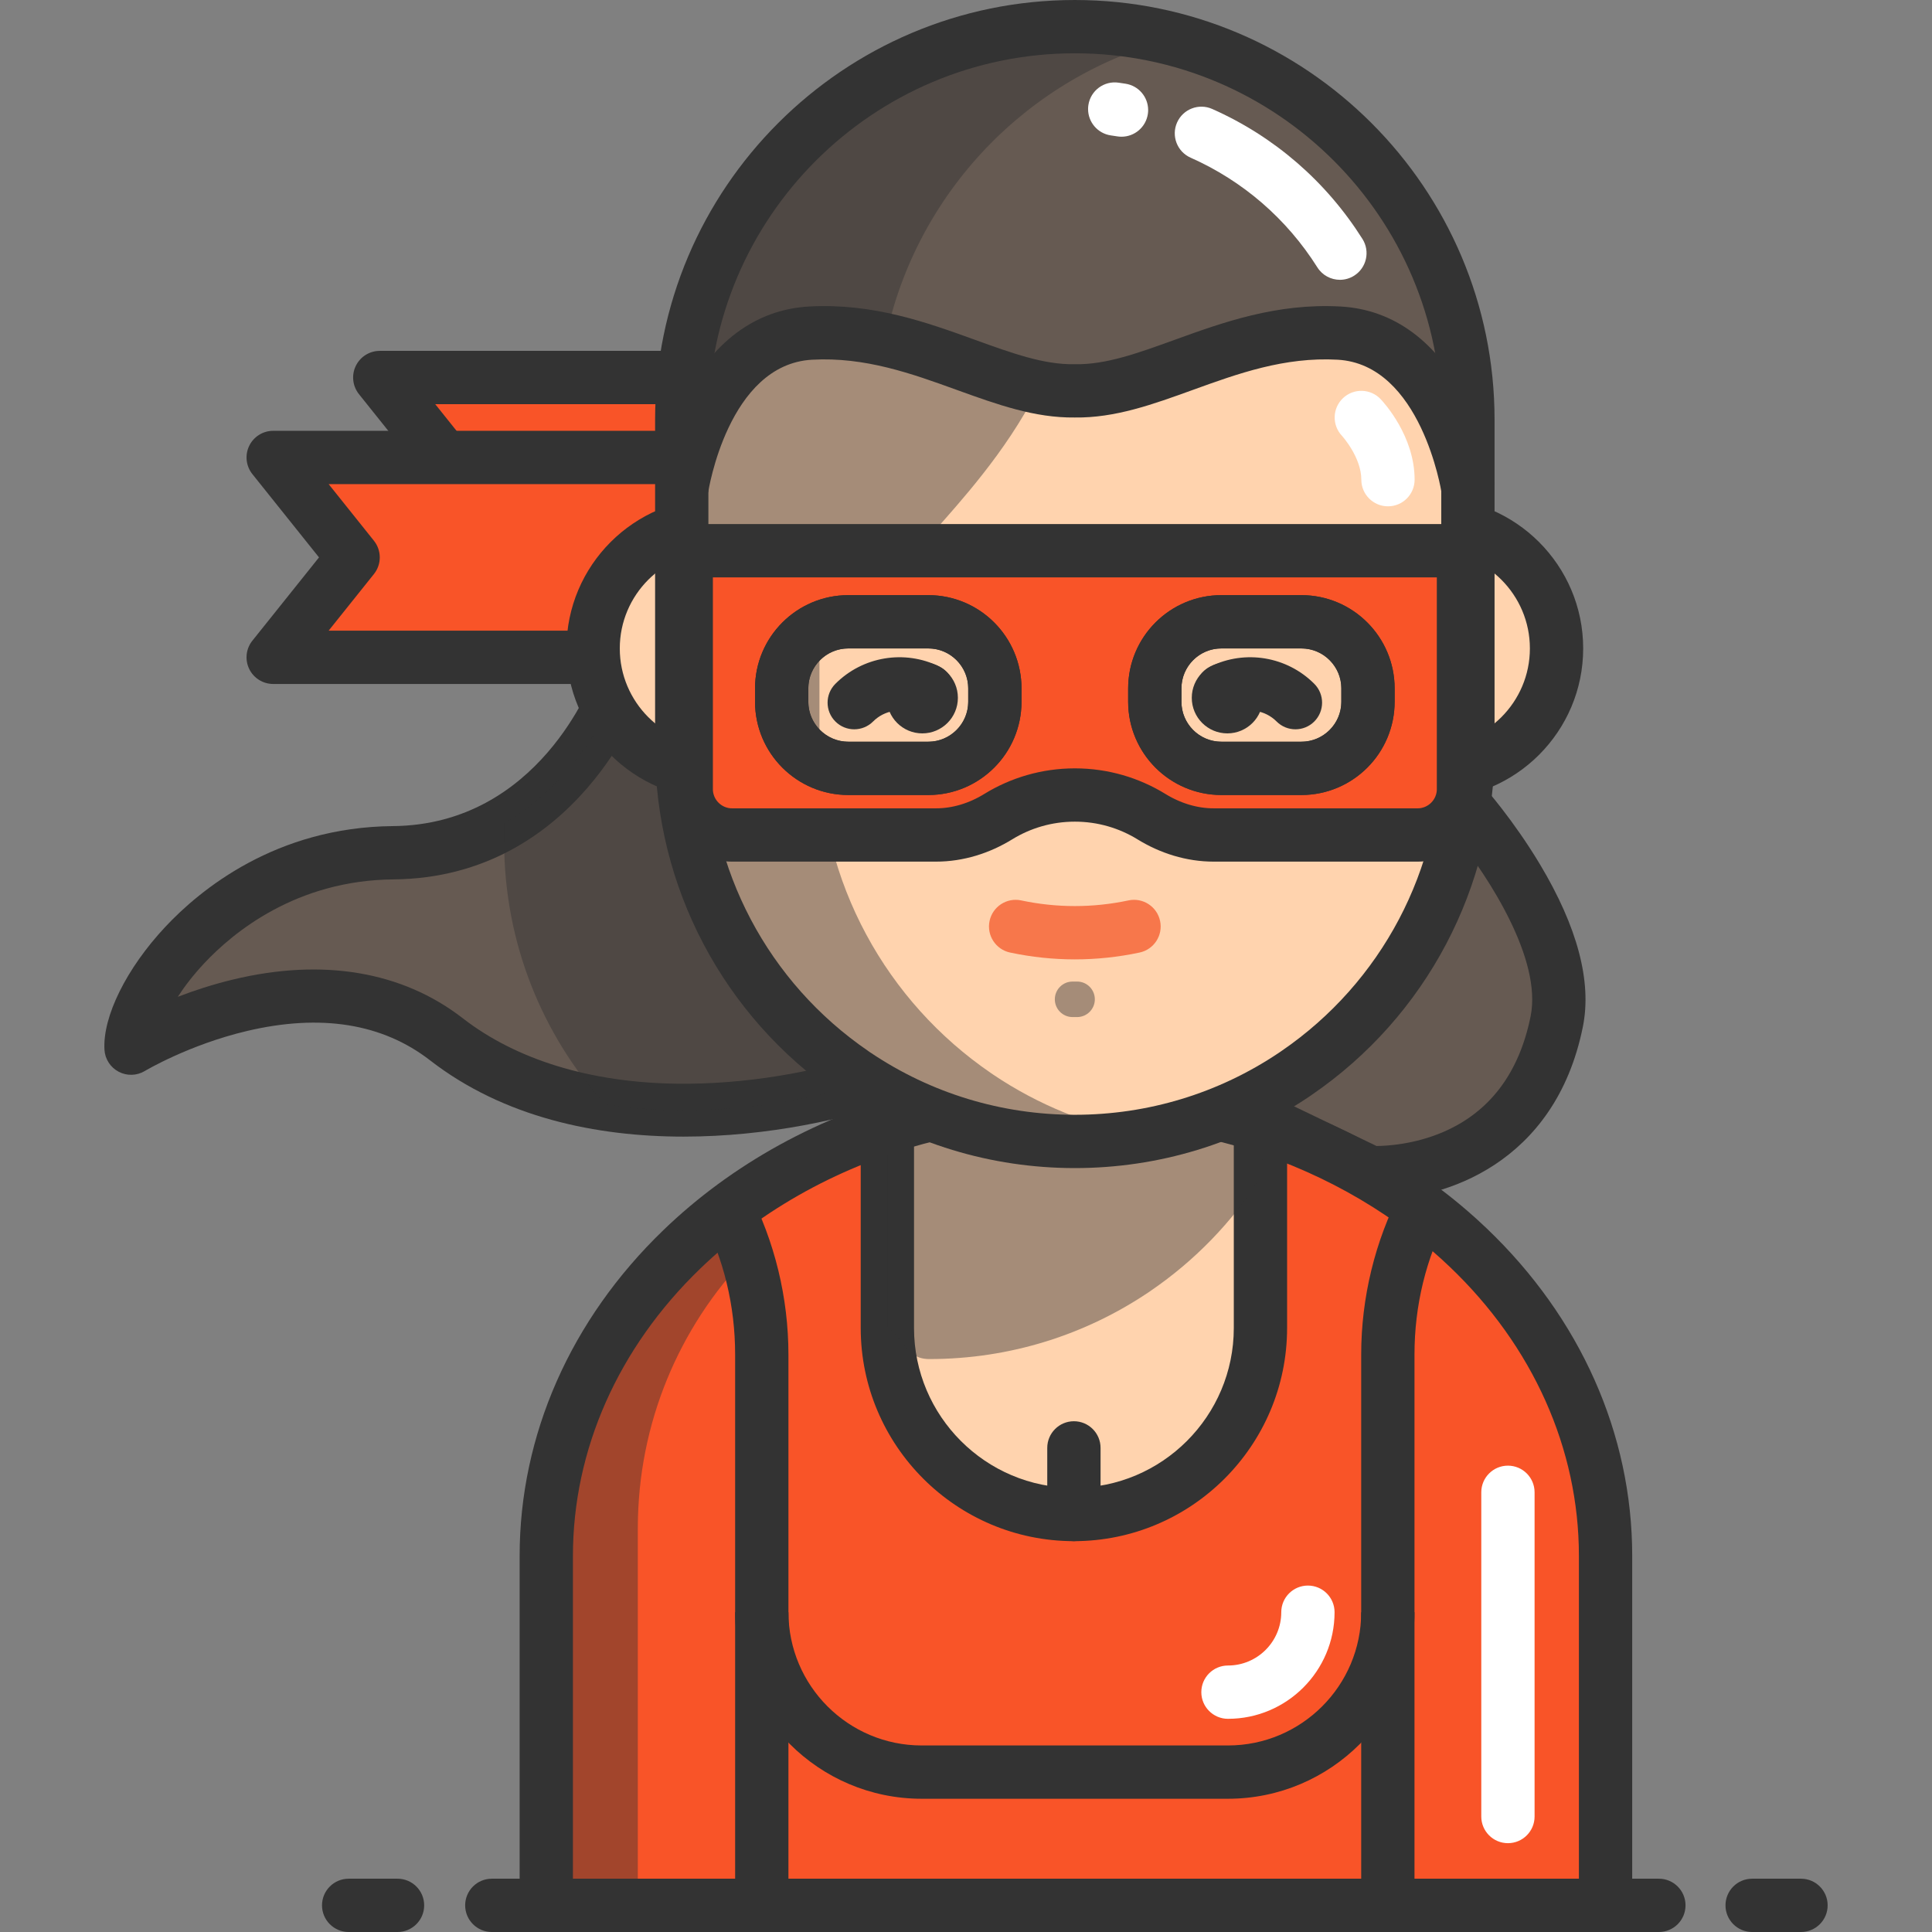 <?xml version="1.0" encoding="iso-8859-1"?>
<!-- Uploaded to: SVG Repo, www.svgrepo.com, Generator: SVG Repo Mixer Tools -->
<svg version="1.1" id="Layer_1" xmlns="http://www.w3.org/2000/svg" xmlns:xlink="http://www.w3.org/1999/xlink" 
	 viewBox="0 0 435 435" xml:space="preserve">
<rect x="0" y="0" width="435" height="435" fill="#808080" stroke="none"/>
<g>
	<polygon style="fill:#F95428;" points="85.509,130 189.509,130 189.509,85 85.509,85 103.509,107.5 	"/>
	<path style="fill:#333333;" d="M189.509,136h-104c-2.307,0-4.409-1.322-5.408-3.401s-0.718-4.546,0.723-6.347L95.826,107.5
		L80.824,88.748c-1.441-1.801-1.722-4.269-0.723-6.347S83.203,79,85.509,79h104c3.314,0,6,2.686,6,6v45
		C195.509,133.314,192.823,136,189.509,136z M97.993,124h85.516V91H97.993l10.201,12.752c1.753,2.191,1.753,5.305,0,7.496
		L97.993,124z"/>
	<path style="fill:#665A52;" d="M329.509,181c0,0,24.84,28.119,21,49c-5.333,29-42,34-42,34l-79-38L329.509,181z"/>
	<path style="fill:#333333;" d="M310.537,270.065c-0.851,0-1.661-0.027-2.43-0.079c-0.763-0.051-1.509-0.248-2.198-0.579l-79-38
		c-2.103-1.012-3.429-3.15-3.399-5.484c0.03-2.333,1.41-4.438,3.537-5.395l100-45c2.386-1.072,5.192-0.478,6.936,1.473
		c0.273,0.305,6.75,7.589,12.75,17.613c8.456,14.126,11.705,26.431,9.658,36.573C350.136,262.174,324.947,270.065,310.537,270.065z
		 M243.728,226.181l66.208,31.847c2.361-0.019,8.48-0.362,14.925-3.114c10.528-4.496,17.179-13.278,19.767-26.102
		c2.59-12.833-9.43-31.252-16.792-40.48L243.728,226.181z"/>
	<path style="fill:#665A52;" d="M259.509,195l-59,47c-16.18,5.82-40.88,10.39-64.33,6.66c-12.79-2.04-25.21-6.55-35.67-14.66
		c-29.67-23-71,2-71,2c-0.67-11.67,21.33-43.67,59-44c9.97-0.08,18.24-2.79,25-6.72c18.79-10.91,26-31.28,26-31.28L259.509,195z"/>
	<path style="fill:#333333;" d="M153.915,255.916c-19.637,0-40.489-4.31-57.082-17.174c-10.725-8.314-24.6-10.537-41.246-6.604
		c-13.036,3.08-22.882,8.942-22.979,9.001c-1.801,1.083-4.041,1.146-5.898,0.164c-1.858-0.982-3.07-2.862-3.19-4.96
		c-0.426-7.455,4.95-18.308,13.695-27.65c7.84-8.375,24.922-22.459,51.242-22.692c32.893-0.291,44.907-32.64,45.402-34.017
		l11.307,4.019c-0.602,1.7-15.211,41.631-56.603,41.998c-21.847,0.193-36.06,11.92-42.588,18.894
		c-2.424,2.589-4.393,5.153-5.941,7.539c3.64-1.398,7.854-2.787,12.448-3.892c20.207-4.856,38.083-1.842,51.704,8.717
		c12.096,9.377,28.748,14.475,48.156,14.742c14.904,0.209,31.326-2.458,45.214-7.319l58.215-46.375l7.477,9.386l-59,47
		c-0.513,0.409-1.089,0.73-1.706,0.953C190.788,251.877,172.92,255.916,153.915,255.916z"/>
	<polygon style="fill:#F95428;" points="61.509,148 165.509,148 165.509,103 61.509,103 79.509,125.5 	"/>
	<path style="fill:#333333;" d="M165.509,154h-104c-2.307,0-4.409-1.322-5.408-3.401s-0.718-4.546,0.723-6.347L71.826,125.5
		l-15.001-18.752c-1.441-1.801-1.722-4.269-0.723-6.347S59.203,97,61.509,97h104c3.314,0,6,2.686,6,6v45
		C171.509,151.314,168.823,154,165.509,154z M73.993,142h85.516v-33H73.993l10.201,12.752c1.753,2.191,1.753,5.305,0,7.496
		L73.993,142z"/>
	<path style="fill:#F95428;" d="M291.359,257.97c0.19,0.05,0.39,0.09,0.58,0.14c10.46,2.53,20.19,6.93,28.83,12.81
		c23.39,15.92,38.75,42.77,38.75,73.19V429h-47.04h-140.96h-47.03v-84.89c0-30.42,15.35-57.27,38.74-73.19
		c8.64-5.88,18.37-10.28,28.83-12.81c0.19-0.05,0.39-0.09,0.58-0.14"/>
	<path style="fill:#333333;" d="M318.479,429h-12V305c0-12.816,3.1-25.558,8.966-36.846l10.648,5.533
		c-5.052,9.724-7.614,20.259-7.614,31.313V429z"/>
	<path style="fill:#FFFFFF;" d="M339.519,415c-3.313,0-6-2.687-6-6v-73c0-3.313,2.687-6,6-6s6,2.687,6,6v73
		C345.519,412.313,342.833,415,339.519,415z"/>
	<g>
		<path style="opacity:0.44;fill:#333333;enable-background:new    ;" d="M168.169,282.92c-15.21,15.89-24.56,37.45-24.56,61.19V427
			h-19.12v-82.89c0-30.42,15.35-57.27,38.74-73.19C165.209,274.74,166.869,278.75,168.169,282.92z"/>
	</g>
	<path style="fill:#333333;" d="M177.519,429h-12V305c0-11.055-2.562-21.59-7.614-31.313l10.648-5.533
		c5.865,11.288,8.966,24.029,8.966,36.847V429z"/>
	<g>
		<path style="fill:#333333;" d="M276.484,405h-68.96c-23.159,0-42-18.841-42-42h12c0,16.542,13.458,30,30,30h68.96
			c16.542,0,30-13.458,30-30h12C318.484,386.159,299.643,405,276.484,405z"/>
		<path style="fill:#FFFFFF;" d="M276.484,387c-3.313,0-6-2.687-6-6s2.687-6,6-6c6.617,0,12-5.383,12-12c0-3.313,2.687-6,6-6
			s6,2.687,6,6C300.484,376.234,289.718,387,276.484,387z"/>
	</g>
	<path style="fill:#FFD3AE;" d="M283.796,249v50c0,23.196-18.804,42-42,42l0,0c-23.196,0-42-18.804-42-42v-50
		c12.5,6.75,26.8,10.58,41.99,10.58C256.996,259.58,271.296,255.75,283.796,249z"/>
	<path style="opacity:0.44;fill:#333333;enable-background:new    ;" d="M259.509,195l-59,47c-16.18,5.82-40.88,10.39-64.33,6.66
		c-14.09-15.68-22.67-36.42-22.67-59.16v-4.22c18.79-10.91,26-31.28,26-31.28L259.509,195z"/>
	<path style="fill:#333333;" d="M241.796,347c-26.467,0-48-21.533-48-48v-50h12v50c0,19.851,16.149,36,36,36s36-16.149,36-36v-50h12
		v50C289.796,325.467,268.263,347,241.796,347z"/>
	<path style="fill:#333333;" d="M241.796,347c-3.313,0-6-2.687-6-6v-15c0-3.313,2.687-6,6-6s6,2.687,6,6v15
		C247.796,344.313,245.109,347,241.796,347z"/>
	<path style="opacity:0.44;fill:#333333;enable-background:new    ;" d="M283.796,247c-1.18,2.25,1.37,16.06,0,18.18
		c-6.42,10.03-14.81,18.67-24.62,25.39c-0.19,0.14-0.39,0.27-0.58,0.4c-14.1,9.49-31.08,15.03-49.36,15.03
		c-5.24,0-6.11-4.72-9.44-7.26V249c11.87,5.92,29.24,12,43.41,12C261.066,261,269.896,256.09,283.796,247z"/>
	<g>
		<path style="fill:#333333;" d="M373.504,435h-262.77c-3.313,0-6-2.687-6-6s2.687-6,6-6h262.77c3.313,0,6,2.687,6,6
			S376.818,435,373.504,435z"/>
		<path style="fill:#333333;" d="M405.504,435h-11c-3.313,0-6-2.687-6-6s2.687-6,6-6h11c3.313,0,6,2.687,6,6
			S408.818,435,405.504,435z"/>
		<path style="fill:#333333;" d="M89.504,435h-11c-3.313,0-6-2.687-6-6s2.687-6,6-6h11c3.313,0,6,2.687,6,6S92.818,435,89.504,435z"
			/>
	</g>
	<path style="fill:#333333;" d="M367.499,429h-12v-78.69c0-24.101-10.345-47.23-29.128-65.126c-1.326-1.263-2.54-2.367-3.712-3.374
		c-13.403-11.608-30.024-20.174-48.084-24.787l2.97-11.627c19.855,5.072,38.167,14.521,52.954,27.328
		c1.311,1.127,2.674,2.366,4.15,3.771c21.185,20.184,32.851,46.398,32.851,73.814V429H367.499z"/>
	<path style="fill:#333333;" d="M128.999,429h-12v-78.69c0-27.17,11.483-53.205,32.335-73.31
		c15.477-14.942,35.297-25.843,57.317-31.521l2.996,11.62c-20.015,5.161-37.99,15.029-51.981,28.536
		c-18.488,17.825-28.667,40.792-28.667,64.674V429z"/>
	<g>
		<g>
			<circle style="fill:#FFD3AE;" cx="161.437" cy="146" r="27.89"/>
			<circle style="fill:#FFD3AE;" cx="322.572" cy="146" r="27.89"/>
		</g>
		<g>
			<path style="fill:#333333;" d="M161.437,179.89c-18.687,0-33.89-15.203-33.89-33.89s15.203-33.89,33.89-33.89
				s33.89,15.203,33.89,33.89S180.124,179.89,161.437,179.89z M161.437,124.11c-12.07,0-21.89,9.82-21.89,21.89
				s9.82,21.89,21.89,21.89s21.89-9.82,21.89-21.89S173.507,124.11,161.437,124.11z"/>
			<path style="fill:#333333;" d="M322.572,179.89c-18.687,0-33.89-15.203-33.89-33.89s15.203-33.89,33.89-33.89
				s33.89,15.203,33.89,33.89S341.259,179.89,322.572,179.89z M322.572,124.11c-12.07,0-21.89,9.82-21.89,21.89
				s9.82,21.89,21.89,21.89s21.89-9.82,21.89-21.89S334.642,124.11,322.572,124.11z"/>
		</g>
	</g>
	<path style="fill:#FFD3AE;" d="M291.364,241.97c-14.1,9.49-31.08,15.03-49.36,15.03s-35.26-5.54-49.36-15.03
		c-0.19-0.13-0.39-0.26-0.58-0.4c-23.28-15.94-38.56-42.72-38.56-73.07V146V94.5c0-48.877,39.623-88.5,88.5-88.5l0,0
		c48.877,0,88.5,39.623,88.5,88.5V146v22.5c0,30.35-15.28,57.13-38.56,73.07C291.754,241.71,291.554,241.84,291.364,241.97z"/>
	<g>
		<path style="fill:#F7774B;" d="M242.004,216.01c-4.869,0-9.738-0.513-14.573-1.538c-3.242-0.688-5.312-3.873-4.625-7.114
			s3.872-5.314,7.114-4.625c8.018,1.7,16.148,1.7,24.167,0c3.242-0.689,6.426,1.383,7.114,4.625
			c0.687,3.242-1.383,6.427-4.625,7.114C251.742,215.497,246.873,216.01,242.004,216.01z"/>
	</g>
	<g style="opacity:0.44;">
		<path style="fill:#333333;" d="M242.509,229h-1.01c-2.209,0-4-1.791-4-4s1.791-4,4-4h1.01c2.209,0,4,1.791,4,4
			S244.718,229,242.509,229z"/>
	</g>
	<path style="opacity:0.44;fill:#333333;enable-background:new    ;" d="M223.644,241.97c10.02,6.74,21.5,11.49,33.86,13.68
		c-5.03,0.89-10.21,1.35-15.5,1.35c-18.28,0-35.26-5.54-49.36-15.03c-0.19-0.13-0.39-0.26-0.58-0.4
		c-23.28-15.94-38.56-42.72-38.56-73.07V146c0-139,54.89-137.301,54.89-134.411L198.01,27.396
		C182.647,50.783,236.644,33.995,239.509,61c3.145,29.636-32.307,59.922-32.438,62.994c-0.483,11.29-9.201,21.36-21.338,21.975
		c-0.407,0.021-0.817,0.031-1.229,0.031v22.5c0,30.35,15.28,57.13,38.56,73.07C223.254,241.71,223.454,241.84,223.644,241.97z"/>
	<g>
		<g>
			<g>
				<g>
					<circle style="fill:#333333;" cx="207.664" cy="157.116" r="8.009"/>
				</g>
				<path style="fill:#333333;" d="M192.335,164.208c-1.533,0-3.065-0.583-4.236-1.751c-2.347-2.34-2.352-6.139-0.013-8.485
					c6.152-6.171,15.547-7.747,23.376-3.919c2.977,1.456,4.211,5.048,2.756,8.025c-1.456,2.978-5.049,4.209-8.025,2.756
					c-3.22-1.574-7.08-0.925-9.608,1.611C195.411,163.62,193.873,164.208,192.335,164.208z"/>
			</g>
		</g>
		<g>
			<g>
				<g>
					<circle style="fill:#333333;" cx="276.344" cy="157.116" r="8.009"/>
				</g>
				<path style="fill:#333333;" d="M291.674,164.208c-1.539,0-3.077-0.588-4.249-1.764c-2.528-2.536-6.389-3.183-9.608-1.611
					c-2.975,1.456-6.569,0.222-8.025-2.756c-1.455-2.977-0.221-6.57,2.756-8.025c7.83-3.826,17.224-2.251,23.376,3.919
					c2.339,2.347,2.334,6.146-0.013,8.485C294.739,163.624,293.207,164.208,291.674,164.208z"/>
			</g>
		</g>
	</g>
	<path style="fill:#F95428;" d="M154.509,124v64h56.24c4.96,0,9.77-1.52,14-4.12c5.02-3.09,10.93-4.88,17.26-4.88
		s12.24,1.79,17.26,4.88c4.23,2.6,9.04,4.12,14,4.12h56.24v-64H154.509z M223.999,158c0,8.28-6.71,15-14.99,15h-18.01
		c-8.28,0-15-6.72-15-15v-3c0-8.28,6.72-15,15-15h18.01c8.28,0,14.99,6.72,14.99,15V158z M308.009,158c0,8.28-6.72,15-15,15h-18.01
		c-8.28,0-14.99-6.72-14.99-15v-3c0-8.28,6.71-15,14.99-15h18.01c8.28,0,15,6.72,15,15V158z"/>
	<path style="fill:#333333;" d="M209.009,179h-18.01c-11.58,0-21-9.42-21-21v-3c0-11.58,9.42-21,21-21h18.01
		c11.574,0,20.99,9.42,20.99,21v3C229.999,169.58,220.583,179,209.009,179z M190.999,146c-4.962,0-9,4.038-9,9v3
		c0,4.962,4.038,9,9,9h18.01c4.957,0,8.99-4.038,8.99-9v-3c0-4.962-4.033-9-8.99-9H190.999z"/>
	<path style="fill:#333333;" d="M293.009,179h-18.01c-11.574,0-20.99-9.42-20.99-21v-3c0-11.58,9.416-21,20.99-21h18.01
		c11.58,0,21,9.42,21,21v3C314.009,169.58,304.589,179,293.009,179z M274.999,146c-4.957,0-8.99,4.038-8.99,9v3
		c0,4.962,4.033,9,8.99,9h18.01c4.962,0,9-4.038,9-9v-3c0-4.962-4.038-9-9-9H274.999z"/>
	<path style="fill:none;stroke:#333333;stroke-width:12;stroke-linejoin:round;stroke-miterlimit:10;" d="M154.509,124v53.67
		c0,5.7,4.63,10.33,10.33,10.33h45.91c4.96,0,9.77-1.52,14-4.12c5.02-3.09,10.93-4.88,17.26-4.88s12.24,1.79,17.26,4.88
		c4.23,2.6,9.04,4.12,14,4.12h45.91c5.7,0,10.33-4.63,10.33-10.33V124H154.509z M223.999,158c0,8.28-6.71,15-14.99,15h-18.01
		c-8.28,0-15-6.72-15-15v-3c0-8.28,6.72-15,15-15h18.01c8.28,0,14.99,6.72,14.99,15V158z M308.009,158c0,8.28-6.72,15-15,15h-18.01
		c-8.28,0-14.99-6.72-14.99-15v-3c0-8.28,6.71-15,14.99-15h18.01c8.28,0,15,6.72,15,15V158z"/>
	<path style="fill:#665A52;" d="M330.509,94.5V110h-0.01c0,0-5-33.67-29-35s-41.83,13.33-59.5,13c-17.66,0.33-35.49-14.33-59.49-13
		s-29,35-29,35h-0.01V94.5c0-48.88,39.63-88.5,88.5-88.5h0.01C290.879,6,330.509,45.62,330.509,94.5z"/>
	<g style="opacity:0.44;">
		<path style="fill:#333333;" d="M264.009,8.758c-7.034-1.8-14.405-2.758-22-2.758h-0.01c-48.87,0-88.5,39.62-88.5,88.5V110h0.01
			c0,0,5-33.67,29-35c5.962-0.331,11.542,0.327,16.835,1.495C206.183,43.408,231.493,17.078,264.009,8.758z"/>
	</g>
	<path style="fill:#333333;" d="M241.999,263c-18.874,0-37.097-5.551-52.7-16.052c-0.222-0.144-0.482-0.319-0.734-0.506
		c-25.718-17.664-41.066-46.789-41.066-77.942v-74c0-52.107,42.393-94.5,94.5-94.5c52.118,0,94.51,42.393,94.51,94.5v74
		c0,31.176-15.364,60.319-41.104,77.975c-0.141,0.101-0.286,0.2-0.429,0.296l-0.104,0.071c-0.029,0.02-0.124,0.087-0.153,0.106
		C279.116,257.449,260.886,263,241.999,263z M242.009,12c-45.501,0-82.51,37.009-82.51,82.5v74c0,27.237,13.443,52.702,35.96,68.119
		c0.103,0.07,0.203,0.143,0.3,0.219l0.152,0.096c0.026,0.017,0.063,0.042,0.088,0.059c13.615,9.164,29.521,14.007,46,14.007
		c16.466,0,32.355-4.829,45.957-13.965c0.108-0.076,0.221-0.152,0.335-0.229l0.115-0.078c0.057-0.042,0.095-0.068,0.153-0.108
		c22.511-15.413,35.95-40.878,35.95-68.119v-74C324.509,49.009,287.5,12,242.009,12z"/>
	<path style="fill:#FFFFFF;" d="M301.692,63c-1.992,0-3.94-0.991-5.081-2.8c-6.895-10.933-16.763-19.472-28.539-24.697
		c-3.029-1.344-4.395-4.889-3.051-7.917c1.343-3.029,4.889-4.396,7.917-3.051c13.958,6.192,25.654,16.312,33.823,29.264
		c1.768,2.803,0.928,6.508-1.875,8.276C303.893,62.701,302.786,63,301.692,63z"/>
	<path style="fill:#FFFFFF;" d="M252.517,30.782c-0.296,0-0.596-0.022-0.897-0.067l-1.524-0.229c-2.975-0.446-5.11-3.004-5.11-5.924
		c0-0.297,0.021-0.598,0.067-0.9c0.492-3.277,3.551-5.534,6.824-5.043l1.524,0.229c2.975,0.446,5.11,3.005,5.111,5.924
		c0,0.297-0.022,0.597-0.067,0.899C257.997,28.647,255.437,30.782,252.517,30.782z"/>
	<path style="fill:#333333;" d="M324.566,110.892c-0.044-0.289-4.609-28.86-23.399-29.901c-11.972-0.663-22.459,3.134-32.605,6.806
		c-9.017,3.263-17.52,6.335-26.563,6.205c-9.034,0.117-17.537-2.941-26.55-6.203c-10.146-3.672-20.633-7.465-32.607-6.807
		c-18.897,1.047-23.354,29.603-23.397,29.891l-11.87-1.763c0.057-0.382,1.442-9.459,6.058-18.782
		c6.576-13.282,16.447-20.657,28.545-21.327c14.419-0.801,26.603,3.612,37.356,7.505c8.323,3.013,15.512,5.614,22.354,5.487
		c0.075,0,0.149,0,0.225,0c6.852,0.128,14.04-2.475,22.367-5.488c10.753-3.892,22.946-8.302,37.353-7.503
		c12.098,0.67,21.969,8.045,28.545,21.327c4.616,9.323,6.001,18.4,6.058,18.782L324.566,110.892z"/>
	<path style="fill:#FFFFFF;" d="M312.509,114c-3.313,0-6-2.687-6-6c0-5.049-4.312-9.828-4.356-9.874
		c-2.279-2.406-2.176-6.203,0.229-8.482c2.406-2.278,6.204-2.176,8.482,0.229c0.782,0.826,7.644,8.352,7.644,18.126
		C318.509,111.313,315.823,114,312.509,114z"/>
</g>
</svg>